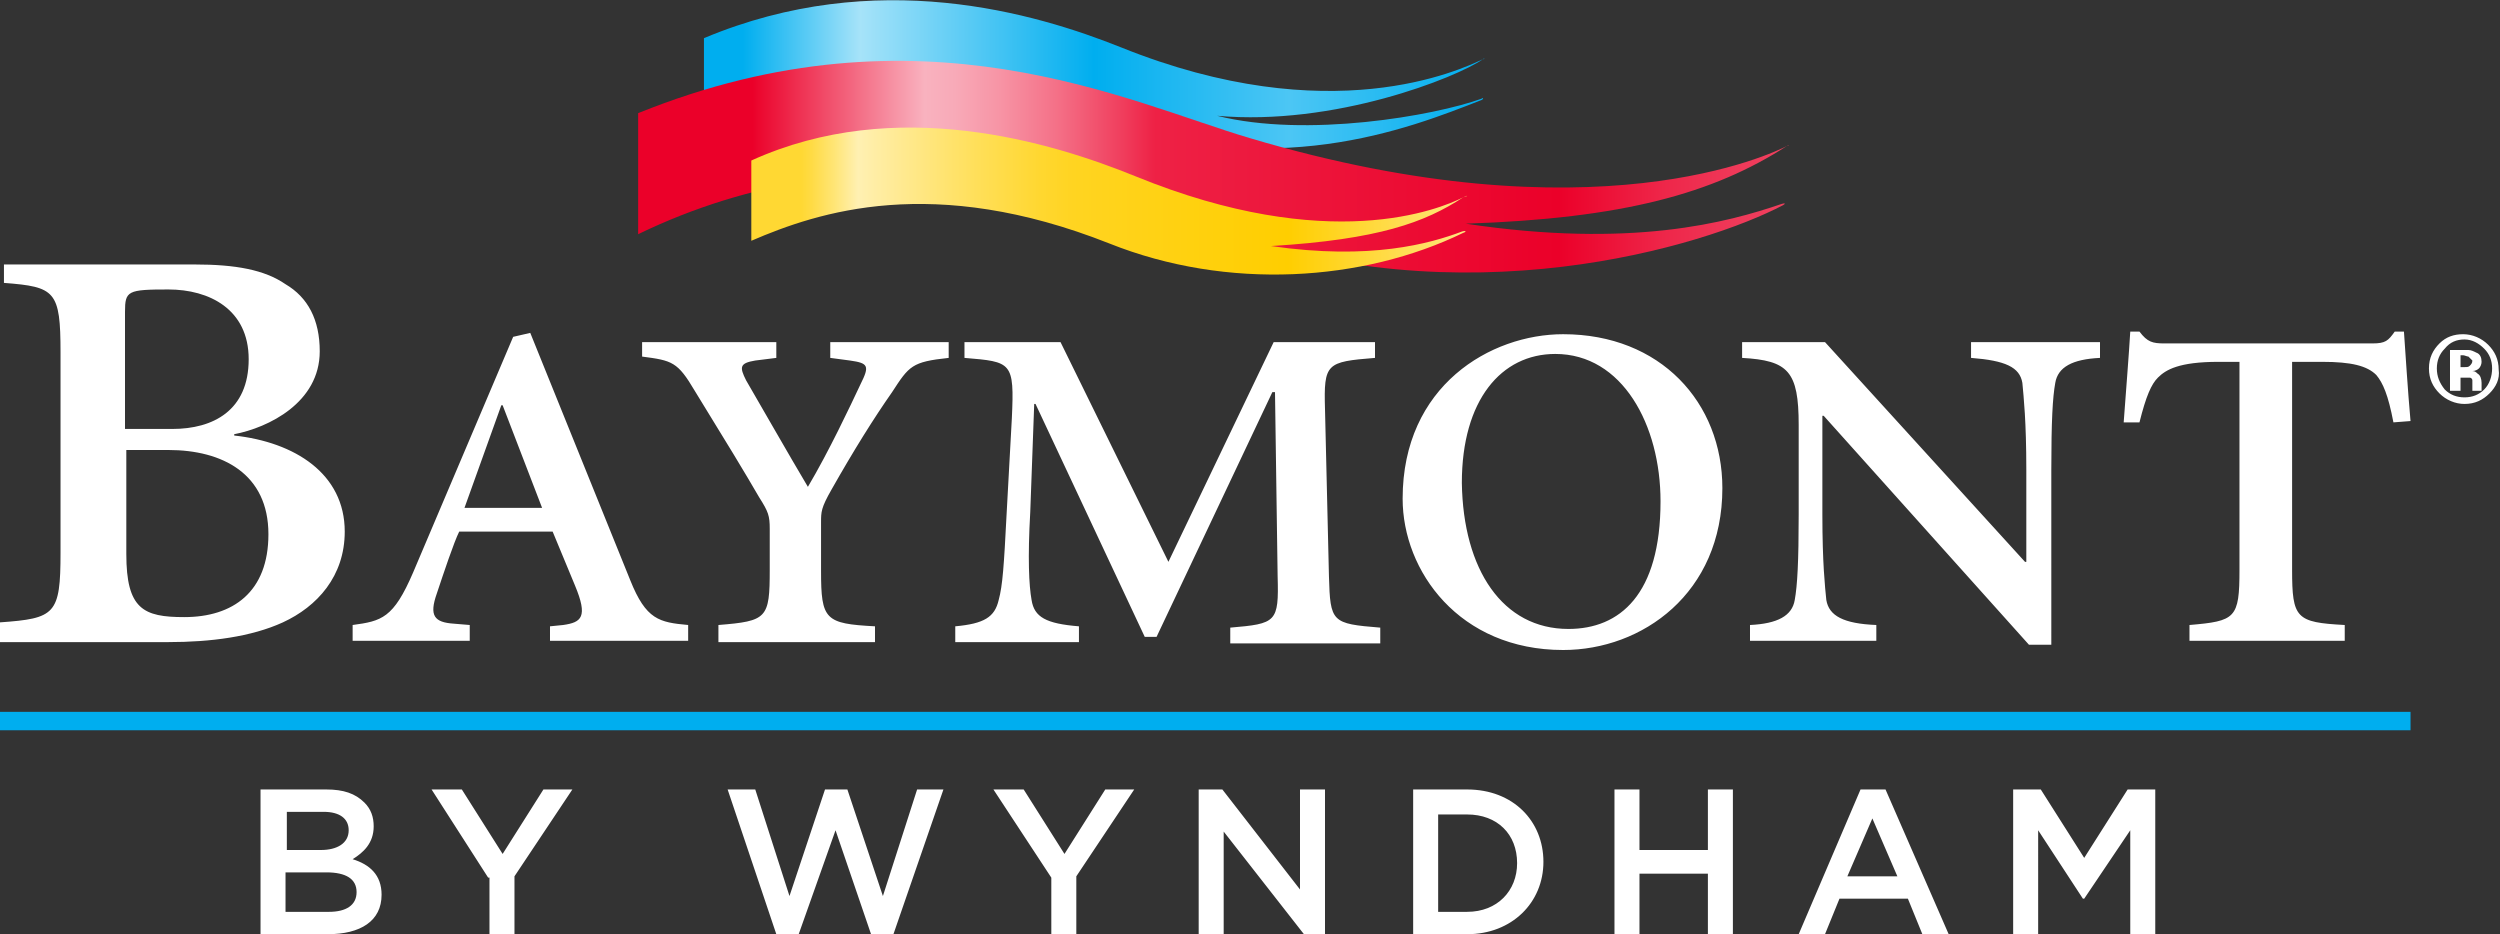 <svg xmlns="http://www.w3.org/2000/svg" xmlns:xlink="http://www.w3.org/1999/xlink" version="1.1" id="Layer_1" x="0px" y="0px" viewBox="0 0 190 71" style="enable-background:new 0 0 190 71;" xml:space="preserve" width="190"  height="71" >
<rect x="0" y="0" width="190" height="71" fill="#333333" stroke="none"/>
<style type="text/css">
	.st0{fill:url(#SVGID_1_);}
	.st1{fill:#FFFFFF;}
	.st2{fill:#00AEEF;}
	.st3{fill:url(#SVGID_2_);}
	.st4{fill:url(#SVGID_3_);}
</style>
<g>
	<linearGradient id="SVGID_1_" gradientUnits="userSpaceOnUse" x1="53.495" y1="5.638" x2="112.813" y2="5.638">
		<stop offset="5.000000e-02" style="stop-color:#00AEEF"/>
		<stop offset="0.136" style="stop-color:#5DCCF5"/>
		<stop offset="0.2" style="stop-color:#A6E3F9"/>
		<stop offset="0.5" style="stop-color:#00AEEF"/>
		<stop offset="0.75" style="stop-color:#4CC6F4"/>
		<stop offset="1" style="stop-color:#00AEEF"/>
	</linearGradient>
	<path class="st0" d="M112.7,4.5C111,5.3,101.1,10,85.2,3.6c-6.5-2.6-18.6-6.2-31.7-0.7c0,0,0,6.4,0,6.4c11.1-5.8,23.7-2.6,29.6-0.4   c13.6,5,23.9,0.9,29.5-1.3c0.2-0.1,0.1-0.2,0-0.1c-3.6,1.3-13.3,3-20.1,1.3C101.4,9.6,110.7,5.9,112.7,4.5   C112.9,4.5,112.8,4.4,112.7,4.5z"/>
	<path class="st1" d="M19.9,60h4.9c1.3,0,2.2,0.3,2.9,1c0.5,0.5,0.7,1.1,0.7,1.8v0c0,1.3-0.8,2-1.6,2.5c1.3,0.4,2.2,1.2,2.2,2.7v0   c0,2-1.6,3-4.1,3h-5.1V60z M26.5,63.1c0-0.9-0.7-1.4-1.9-1.4h-2.8v2.9h2.6C25.6,64.6,26.5,64.1,26.5,63.1L26.5,63.1z M24.8,66.3   h-3.1v3H25c1.3,0,2.1-0.5,2.1-1.5v0C27.1,66.8,26.3,66.3,24.8,66.3z M55.3,60h2.1l2.6,8.1l2.7-8.1h1.7l2.7,8.1l2.6-8.1h2l-3.8,11   h-1.7l-2.7-7.9L60.7,71h-1.7L55.3,60z M79.9,66.7L75.5,60h2.3l3.1,4.9L84,60h2.2l-4.4,6.6V71h-1.9V66.7z M37.1,66.7L32.8,60h2.3   l3.1,4.9l3.1-4.9h2.2l-4.4,6.6V71h-1.9V66.7z M91.1,60h1.8l5.9,7.6V60h1.9v11h-1.6L93,63.2V71h-1.9V60z M107.4,60h4.1   c3.5,0,5.8,2.4,5.8,5.5v0c0,3.1-2.4,5.5-5.8,5.5h-4.1V60z M109.3,61.8v7.5h2.2c2.3,0,3.8-1.6,3.8-3.7v0c0-2.2-1.5-3.7-3.8-3.7   H109.3z M122.7,60h1.9v4.6h5.2V60h1.9v11h-1.9v-4.6h-5.2V71h-1.9V60z M141.4,60h1.9l4.8,11h-2l-1.1-2.7h-5.2l-1.1,2.7h-2L141.4,60z    M144.2,66.6l-1.9-4.4l-1.9,4.4H144.2z M153,60h2.1l3.3,5.2l3.3-5.2h2.1v11h-1.9v-7.9l-3.5,5.2h-0.1l-3.4-5.2V71H153V60z    M14.8,20.1c3.1,0,5.3,0.4,6.9,1.5c1.7,1,2.6,2.7,2.6,5.1c0,3.9-3.9,5.8-6.5,6.3v0.1c4.6,0.5,8.4,2.9,8.4,7.3   c0,3.4-2.1,5.7-4.7,6.9c-2.4,1.1-5.5,1.5-8.7,1.5H0v-1.5c4.2-0.3,4.6-0.6,4.6-5.3V26.8c0-4.7-0.4-5-4.3-5.3v-1.4H14.8z M9.6,32.6   h3.5c3.1,0,5.8-1.4,5.8-5.3c0-3.8-3-5.3-6.1-5.3c-3.1,0-3.3,0.1-3.3,1.7V32.6z M9.6,34.2v7.9c0,4.2,1.3,4.8,4.4,4.8   c3.7,0,6.4-1.9,6.4-6.3c0-4.6-3.5-6.4-7.6-6.4H9.6z M41.8,47.6l1-0.1c1.4-0.2,1.9-0.6,0.9-3l-1.7-4.1h-7.1   c-0.4,0.8-1.2,3.2-1.7,4.7c-0.6,1.7-0.2,2.2,1.3,2.3l1.2,0.1v1.2h-8.9v-1.2c2.2-0.3,3.1-0.5,4.6-4l7.6-17.9l1.3-0.3l7.6,18.8   c1.2,3,2.2,3.2,4.4,3.4v1.2H41.8V47.6z M35.3,38.6h5.9l-3-7.8h-0.1L35.3,38.6z M54.6,48.7v-1.2c3.7-0.3,3.9-0.5,3.9-4.2v-3.1   c0-1-0.1-1.3-0.8-2.4c-1.1-1.9-2.5-4.2-4.9-8.1c-1.3-2.2-1.7-2.3-4-2.6V26h10.2v1.2l-1.6,0.2c-1.2,0.2-1.2,0.5-0.7,1.5   c0.3,0.5,3.5,6.1,4.7,8.1c1.6-2.7,3.2-6.1,4-7.8c0.7-1.4,0.6-1.6-0.8-1.8l-1.5-0.2V26h9v1.2c-2.8,0.3-3,0.6-4.3,2.6   c-1.4,2-2.9,4.4-4.6,7.4c-0.8,1.4-0.8,1.7-0.8,2.5v3.7c0,3.7,0.3,4,4.1,4.2v1.2H54.6z M104.5,26v1.2c-3.7,0.3-3.9,0.4-3.8,3.9   l0.3,12.7c0.1,3.5,0.2,3.6,3.9,3.9v1.2H93.5v-1.2c3.5-0.3,3.7-0.4,3.6-3.9l-0.2-14h-0.2l-8.8,18.6H87l-8.3-17.7h-0.1l-0.3,8.2   c-0.2,3.5-0.1,5.6,0.1,6.7c0.2,1.3,1.1,1.8,3.6,2v1.2h-9.4v-1.2c2.2-0.2,3-0.7,3.3-2c0.3-1.1,0.4-2.6,0.6-6.5l0.4-7.3   c0.2-4.3,0-4.3-3.6-4.6V26h7.3l8.2,16.7l8-16.7H104.5z M106.6,37.9c0-8.6,6.7-12.5,12.2-12.5c7.4,0,12.1,5.2,12.1,11.7   c0,8-6.1,12.3-12.1,12.3C110.9,49.4,106.6,43.4,106.6,37.9z M119.2,47.8c3.9,0,7-2.6,7-9.7c0-5.8-2.9-11.2-8-11.2   c-4.1,0-7.1,3.5-7.1,9.8C111.2,43.3,114.2,47.8,119.2,47.8z M155.8,49h-1.6l-15.6-17.4h-0.1v7.5c0,3.7,0.2,5.5,0.3,6.5   c0.2,1.2,1.3,1.8,3.8,1.9v1.2H133v-1.2c2.1-0.1,3.2-0.7,3.4-1.9c0.2-1.1,0.3-2.9,0.3-6.5v-6.8c0-4.1-0.8-4.9-4.3-5.1V26h6.3   l15.2,16.7h0.1v-7c0-3.7-0.2-5.5-0.3-6.6c-0.2-1.2-1.3-1.7-3.9-1.9V26h9.8v1.2c-2.1,0.1-3.2,0.7-3.4,1.9c-0.2,1.1-0.3,2.9-0.3,6.6   V49z M170.2,27.5h-1.6c-3,0-4,0.6-4.6,1.2c-0.5,0.5-0.9,1.4-1.4,3.4h-1.2c0.2-2.7,0.4-5.2,0.5-6.9h0.7c0.6,0.8,1,0.9,1.9,0.9h15.8   c1,0,1.2-0.2,1.7-0.9h0.7c0.1,1.4,0.3,4.6,0.5,6.8l-1.3,0.1c-0.4-2.1-0.8-3-1.3-3.6c-0.7-0.7-1.9-1-4.1-1h-2.3v15.8   c0,3.7,0.3,4,4,4.2v1.2h-11.8v-1.2c3.5-0.3,3.8-0.5,3.8-4.2V27.5z M189.2,29.9c-0.5,0.5-1.1,0.8-1.9,0.8c-0.7,0-1.4-0.3-1.9-0.8   c-0.5-0.5-0.8-1.1-0.8-1.9c0-0.8,0.3-1.4,0.8-1.9c0.5-0.5,1.1-0.7,1.8-0.7c0.7,0,1.4,0.3,1.9,0.8c0.5,0.5,0.8,1.1,0.8,1.9   C190,28.8,189.7,29.4,189.2,29.9z M185.8,26.5c-0.4,0.4-0.6,0.9-0.6,1.5c0,0.6,0.2,1.1,0.6,1.6c0.4,0.4,0.9,0.6,1.5,0.6   c0.6,0,1.1-0.2,1.5-0.6c0.4-0.4,0.6-1,0.6-1.6c0-0.6-0.2-1.1-0.6-1.5c-0.4-0.4-0.9-0.7-1.5-0.7C186.7,25.8,186.2,26,185.8,26.5z    M186.2,29.5v-2.9c0.2,0,0.5,0,0.8,0c0.4,0,0.6,0,0.6,0c0.2,0,0.4,0.1,0.6,0.2c0.3,0.1,0.4,0.4,0.4,0.7c0,0.2-0.1,0.4-0.2,0.5   c-0.1,0.1-0.3,0.2-0.5,0.2c0.2,0,0.3,0.1,0.4,0.2c0.2,0.1,0.3,0.4,0.3,0.7v0.3c0,0,0,0.1,0,0.1c0,0,0,0.1,0,0.1l0,0.1h-0.7   c0-0.1,0-0.2,0-0.4c0-0.2,0-0.3,0-0.4c0-0.1-0.1-0.2-0.2-0.2c-0.1,0-0.1,0-0.3,0l-0.2,0h-0.2v1H186.2z M187.6,27.1   c-0.1,0-0.3-0.1-0.4-0.1h-0.2v0.9h0.3c0.2,0,0.3,0,0.4-0.1c0.1-0.1,0.2-0.2,0.2-0.4C187.8,27.3,187.7,27.2,187.6,27.1z"/>
	<g>
		<rect y="54.1" class="st2" width="183.2" height="1.4"/>
		<linearGradient id="SVGID_2_" gradientUnits="userSpaceOnUse" x1="48.401" y1="12.704" x2="135.955" y2="12.704">
			<stop offset="0.1" style="stop-color:#EB0029"/>
			<stop offset="0.25" style="stop-color:#F9B2BF"/>
			<stop offset="0.276" style="stop-color:#F8AAB8"/>
			<stop offset="0.315" style="stop-color:#F794A5"/>
			<stop offset="0.365" style="stop-color:#F47087"/>
			<stop offset="0.421" style="stop-color:#F03E5D"/>
			<stop offset="0.45" style="stop-color:#EE2145"/>
			<stop offset="0.8" style="stop-color:#EB0029"/>
			<stop offset="0.816" style="stop-color:#EC072F"/>
			<stop offset="0.891" style="stop-color:#EE2649"/>
			<stop offset="0.955" style="stop-color:#EF3959"/>
			<stop offset="1" style="stop-color:#F0405E"/>
		</linearGradient>
		<path class="st3" d="M135.8,11.1c-1,0.5-14.6,7.2-40.8-0.6c-9.2-2.7-25-10.6-46.5-1.9c0,0,0,9.2,0,9.2c17.3-8.4,35-3.7,43.7-0.5    c18.9,7.1,37.4,1.4,43.3-1.7c0.2-0.1,0.2-0.2-0.1-0.1c-4.1,1.4-11.4,3.4-24,1.5C123.4,16.6,130.2,14.7,135.8,11.1    C136,11.1,136,11,135.8,11.1z"/>
		<linearGradient id="SVGID_3_" gradientUnits="userSpaceOnUse" x1="57.063" y1="15.323" x2="111.502" y2="15.323">
			<stop offset="7.000000e-02" style="stop-color:#FFD833"/>
			<stop offset="8.510871e-02" style="stop-color:#FFDB45"/>
			<stop offset="0.116" style="stop-color:#FFE575"/>
			<stop offset="0.15" style="stop-color:#FFF0B2"/>
			<stop offset="0.195" style="stop-color:#FFEB99"/>
			<stop offset="0.316" style="stop-color:#FFDF59"/>
			<stop offset="0.404" style="stop-color:#FFD730"/>
			<stop offset="0.45" style="stop-color:#FFD421"/>
			<stop offset="0.75" style="stop-color:#FFCE00"/>
			<stop offset="1" style="stop-color:#FFE680"/>
		</linearGradient>
		<path class="st4" d="M111.2,15c-1.8,0.9-10.2,4.4-24.9-1.6c-6.4-2.6-18.2-6.2-29.2-1.2v6.1c5.1-2.2,13.8-5.1,27.2,0.2    c9,3.6,19.3,2.9,26.9-0.8c0.3-0.1,0.2-0.2-0.1-0.1c-2.4,0.9-6.9,2.2-14.5,1.1c8.2-0.5,11.7-1.8,14.6-3.7    C111.6,14.9,111.6,14.8,111.2,15z"/>
	</g>
</g>
</svg>